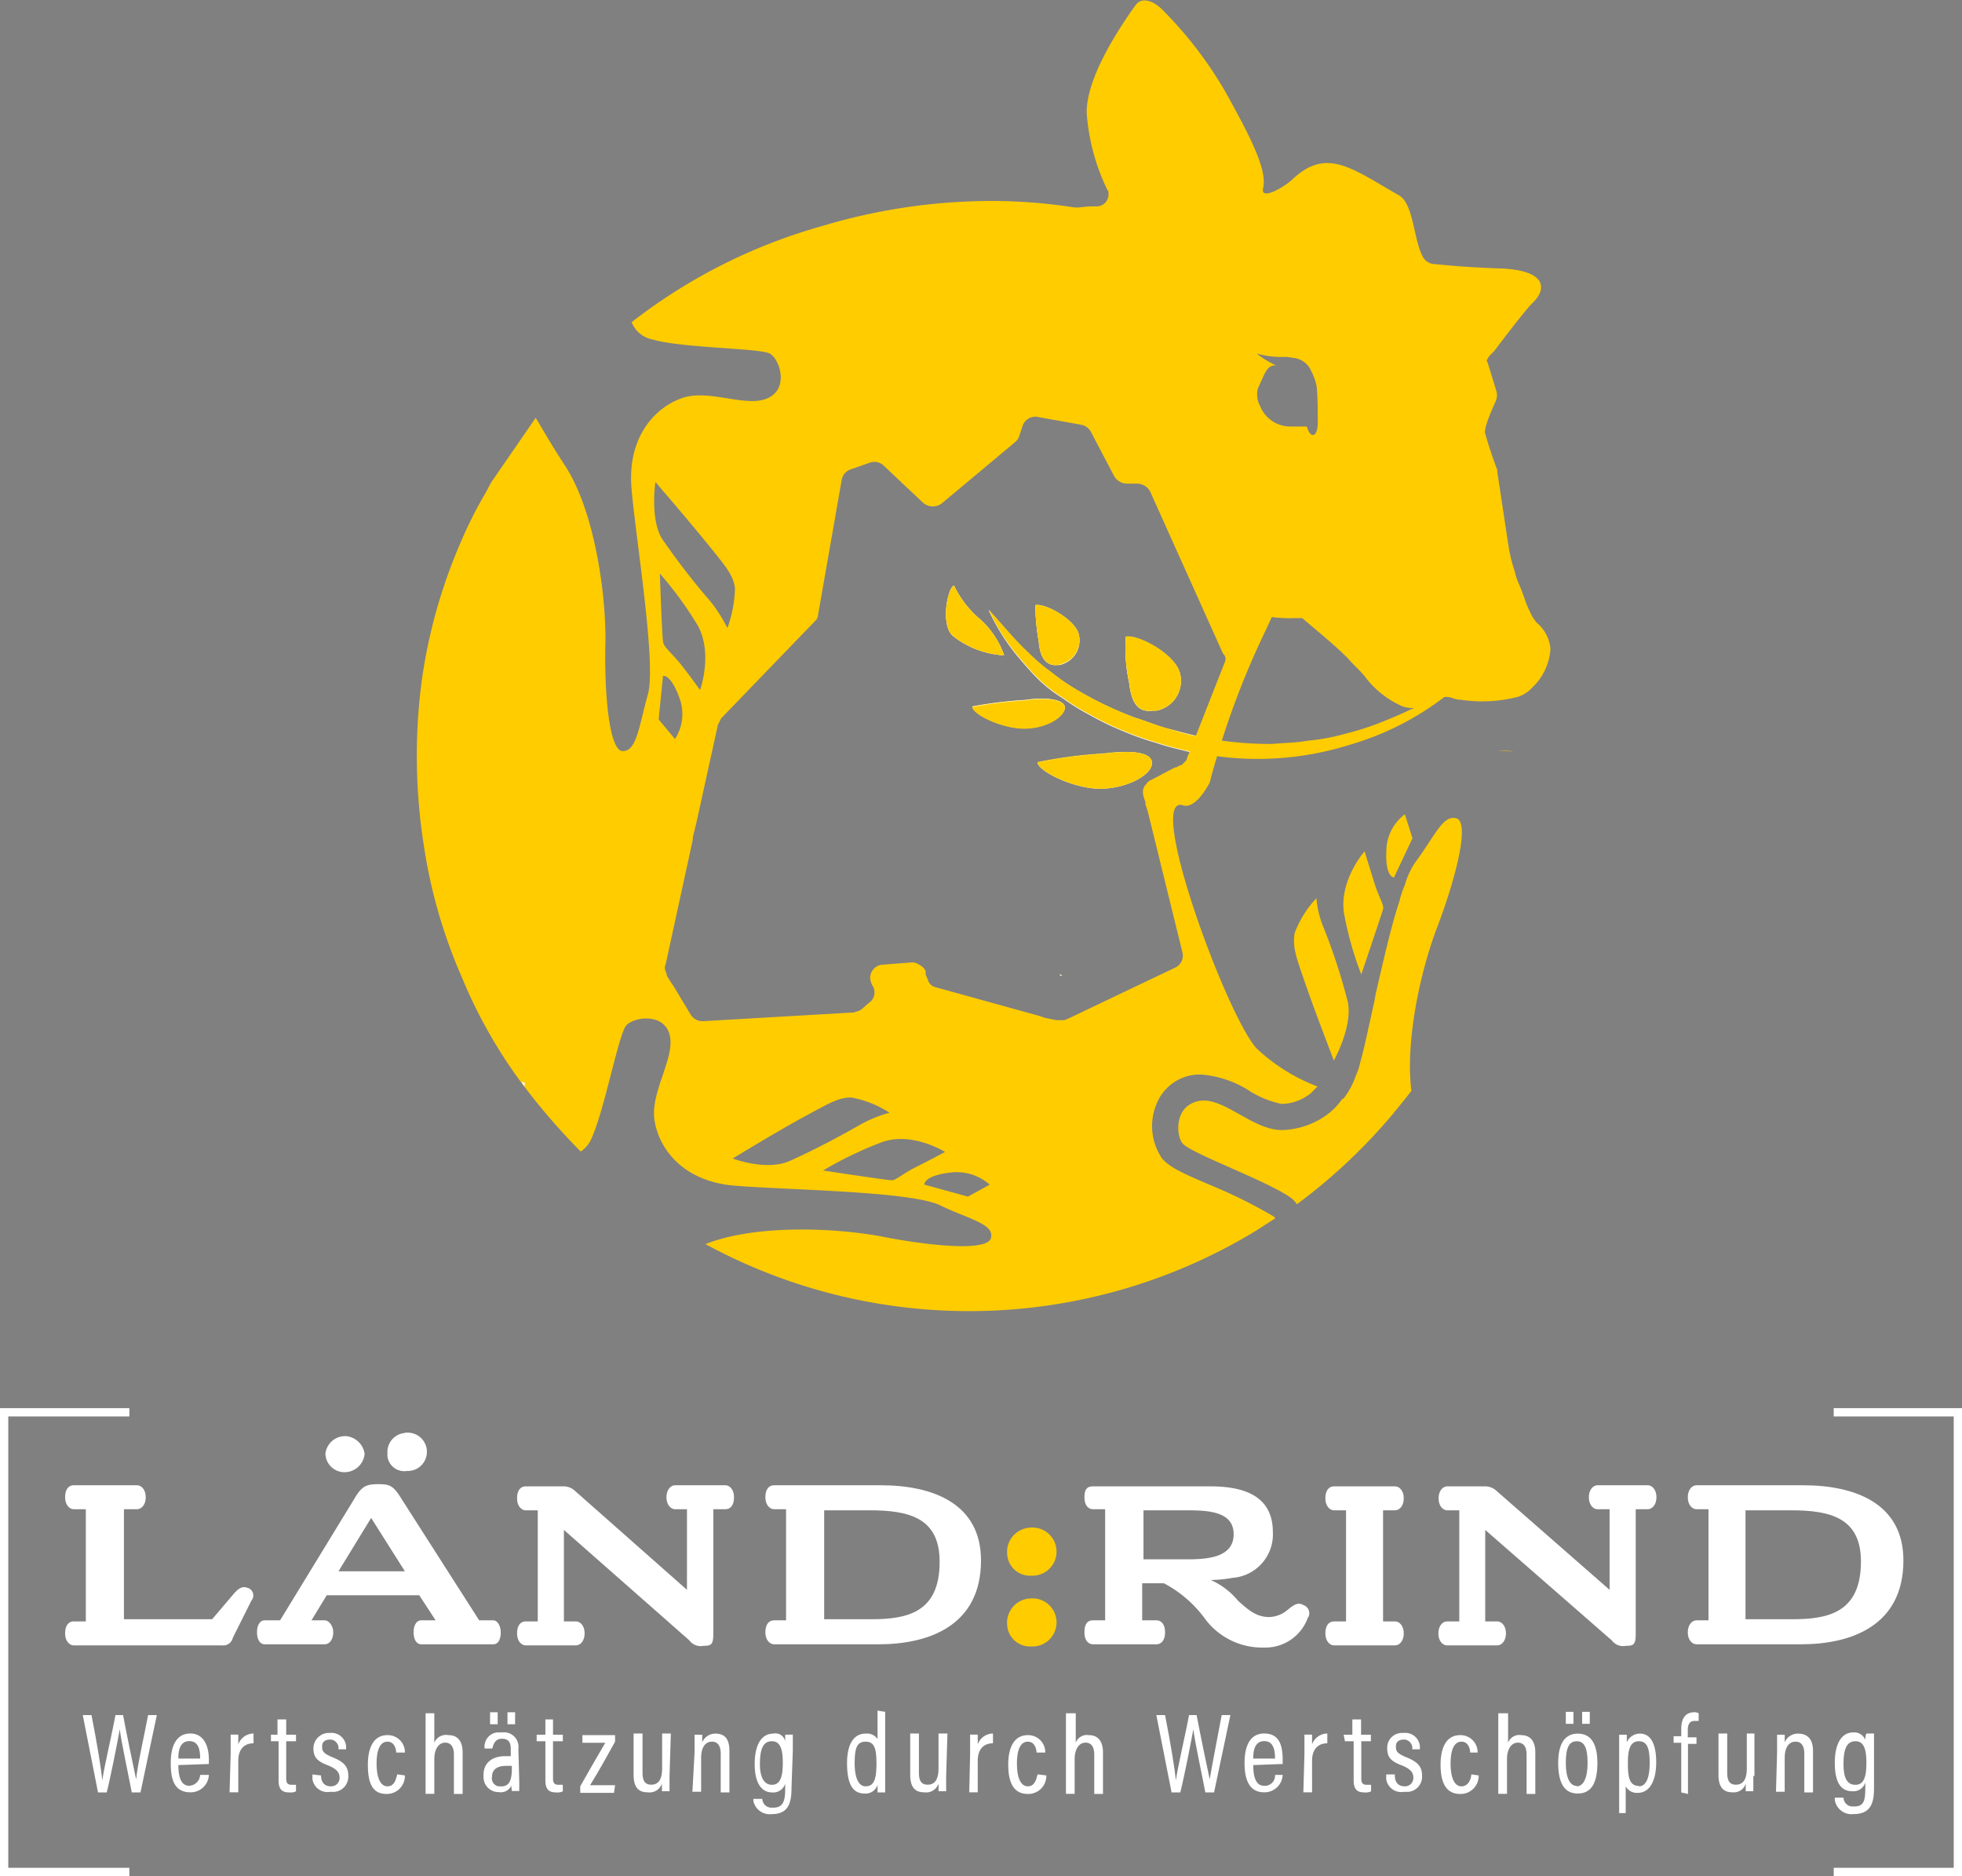 <svg xmlns="http://www.w3.org/2000/svg" viewBox="0 0 180.16 172.24"><rect x="0" y="0" width="180.16" height="172.24" fill="#808080" stroke="none"/><defs><style>.cls-1{fill:none;stroke:#fff;stroke-miterlimit:10;stroke-width:0.76px;}.cls-2{fill:#fff;}.cls-3{fill:#fc0;}.cls-4{fill:#2b2b2a;}</style></defs><g id="Ebene_2" data-name="Ebene 2"><g id="Ebene_1-2" data-name="Ebene 1"><g id="Ebene_2-2" data-name="Ebene 2"><g id="Ebene_1-2-2" data-name="Ebene 1-2"><g id="Ebene_2-2-2" data-name="Ebene 2-2"><g id="Ebene_1-2-2-2" data-name="Ebene 1-2-2"><g id="Ebene_2-2-2-2" data-name="Ebene 2-2-2"><g id="Isolationsmodus"><polyline class="cls-1" points="11.88 129.66 0.38 129.66 0.38 171.86 11.88 171.86"/><polyline class="cls-1" points="168.38 129.66 179.78 129.66 179.78 171.86 168.38 171.86"/><path class="cls-2" d="M7.88,138.56H6.78c-.4,0-.8-.4-.8-1.1s.3-1.1.8-1.1h5.8c.4,0,.8.4.8,1.1s-.4,1.1-.8,1.1h-1.2v10.1h8.1l1.7-2c.5-.6.9-1.1,1.5-.9a.74.74,0,0,1,.56.89.77.77,0,0,1-.16.31l-1.7,3.4a.9.9,0,0,1-1,.7H6.78c-.4,0-.8-.4-.8-1.1s.3-1.1.8-1.1h1.1Z"/><path class="cls-2" d="M45.28,148.76H44l-7.1-11.1c-.8-1.3-1.1-1.4-2.2-1.4s-1.5.2-2.2,1.4l-6.78,11.1H24.3c-.4,0-.7.4-.7,1.1s.3,1.1.7,1.1h5.5c.5,0,.8-.5.8-1.1s-.4-1.1-.8-1.1H28.6l1.4-2.3h8.5l1.5,2.3H38.68c-.4,0-.7.4-.7,1.1s.3,1.1.7,1.1h6.6c.5,0,.7-.5.7-1.1S45.68,148.76,45.28,148.76Zm-14.2-4.5,3-4.9,3.1,4.9Zm.8-12.4a1.82,1.82,0,0,0-2,1.6,1.75,1.75,0,0,0,1.7,1.7,1.85,1.85,0,0,0,1.9-1.7,1.91,1.91,0,0,0-1.6-1.6Zm5.3-.3a1.75,1.75,0,0,0-1.6,1.9,1.13,1.13,0,0,0,0,.26,1.56,1.56,0,0,0,1.78,1.33h.13a1.76,1.76,0,0,0-.1-3.52l-.21,0Z"/><path class="cls-2" d="M51.78,140.46v8.4h1.1c.4,0,.8.4.8,1.1s-.4,1.1-.8,1.1h-4.6c-.4,0-.8-.4-.8-1.1s.3-1.1.8-1.1h1.1v-10.2h-1.1c-.4,0-.8-.4-.8-1.1s.3-1.1.8-1.1h3.4a1.53,1.53,0,0,1,1.1.4l10.3,9.1v-7.4H62c-.4,0-.8-.4-.8-1.1s.4-1.1.8-1.1h4.6c.4,0,.8.4.8,1.1s-.3,1.1-.8,1.1H65.5V150c0,1-.2,1.1-.9,1.1a1.29,1.29,0,0,1-1.3-.5Z"/><path class="cls-2" d="M80.88,136.36h-9.8c-.5,0-.8.4-.8,1.1s.4,1.1.8,1.1h1.1v10.2h-1.1c-.5,0-.8.4-.8,1.1s.4,1.1.8,1.1h9.6c4.6,0,9.4-1.7,9.4-7.7C90.08,138.05,85.68,136.36,80.88,136.36ZM80,148.66H75.68v-10h4.2c3.6,0,6.4.7,6.4,4.7C86.3,148.05,83.3,148.66,80,148.66Z"/><path class="cls-3" d="M94.48,140.26a2.23,2.23,0,0,0-2,2.4,2.1,2.1,0,0,0,2.2,2h.2a2.21,2.21,0,1,0-.27-4.41Zm0,6.5a2.23,2.23,0,0,0-2,2.4,2.1,2.1,0,0,0,2.2,2h.2a2.21,2.21,0,1,0-.27-4.41Z"/><path class="cls-2" d="M119.68,147.36c-.5-.3-.9,0-1.4.4a2.75,2.75,0,0,1-1.7.7c-1.2,0-1.9-.6-2.9-1.5a6.77,6.77,0,0,0-2.5-1.9,12.21,12.21,0,0,0,2-.2,4,4,0,0,0,3.7-4.2c0-3.7-3.3-4.2-5.8-4.2h-10.7c-.5,0-.8.2-.8,1s.4,1.1.8,1.1h1.1v10.2h-1.1c-.5,0-.8.3-.8,1.1s.4,1.1.8,1.1h5.8c.4,0,.8-.3.8-1.1s-.4-1.1-.8-1.1h-1.3v-3.4h2a11.06,11.06,0,0,1,3.8,3.3,6.52,6.52,0,0,0,5.3,2.6h.25a4.13,4.13,0,0,0,3.85-2.71.57.57,0,0,0,.11-.22A.78.78,0,0,0,119.68,147.36Zm-10.58-4.2H105v-4.5h4.08c2.1,0,4.2.2,4.2,2.2S111.18,143.16,109.1,143.16Z"/><path class="cls-2" d="M127,148.86h1.1c.4,0,.8.4.8,1.1s-.4,1.1-.8,1.1h-5.6c-.4,0-.8-.4-.8-1.1s.3-1.1.8-1.1h1.1v-10.2h-1.1c-.4,0-.8-.4-.8-1.1s.3-1.1.8-1.1h5.6c.4,0,.8.4.8,1.1s-.4,1.1-.8,1.1H127Z"/><path class="cls-2" d="M136.38,140.46v8.4h1.1c.4,0,.8.4.8,1.1s-.4,1.1-.8,1.1h-4.6c-.4,0-.8-.4-.8-1.1s.4-1.1.8-1.1H134v-10.2h-1.1c-.4,0-.8-.4-.8-1.1s.4-1.1.8-1.1h3.4a1.53,1.53,0,0,1,1.1.4l10.4,9.1v-7.4h-1.1c-.4,0-.8-.4-.8-1.1s.4-1.1.8-1.1h4.6c.4,0,.8.4.8,1.1s-.4,1.1-.8,1.1h-1.1V150c0,1-.2,1.1-.9,1.1a1.29,1.29,0,0,1-1.3-.5Z"/><path class="cls-2" d="M165.58,136.36h-9.8c-.4,0-.8.4-.8,1.1s.4,1.1.8,1.1h1.1v10.2h-1.1c-.4,0-.8.4-.8,1.1s.4,1.1.8,1.1h9.6c4.6,0,9.4-1.7,9.4-7.7C174.78,138.05,170.38,136.36,165.58,136.36Zm-1,12.3h-4.3v-10h4.2c3.6,0,6.4.7,6.4,4.7C170.88,148.05,167.88,148.66,164.58,148.66Z"/><path class="cls-2" d="M9,164.56l-1.4-7.1h.8c.5,2.5.9,5,1,6h0c.1-1,.9-4.3,1.2-6h.7c.3,1.6,1,5,1.2,5.9h0c.1-1.2.8-4.3,1.1-5.9h.8l-1.5,7.1h-.8c-.3-1.6-1-4.8-1.1-5.8h0c-.2,1.1-.8,4.2-1.2,5.8Z"/><path class="cls-2" d="M19.18,161.55c0-1.3-.5-2.4-1.7-2.4s-1.8,1-1.8,2.7c0,1.3.2,2.7,1.8,2.7a1.67,1.67,0,0,0,1.7-1.6h-.8a1.06,1.06,0,0,1-1,1c-.8,0-1-.9-1-1.9l2.8-.1Zm-2.8-.1c0-.4,0-1.6,1-1.6.8,0,1,.7,1,1.6Z"/><path class="cls-2" d="M21.18,161.05v-1.8h.7v.9a1.51,1.51,0,0,1,1.4-1v.9c-.9,0-1.4.6-1.4,1.6v2.9h-.8Z"/><path class="cls-2" d="M24.78,159.26h.7v-1.4h.8v1.4h.9v.6h-.9v3.4c0,.4.1.6.5.6h.4v.6a1.12,1.12,0,0,1-.6.1c-.6,0-1-.2-1-1.1v-3.6h-.7v-.6Z"/><path class="cls-2" d="M29.48,163c0,.6.3,1,.9,1a.77.77,0,0,0,.8-.7v-.1c0-.5-.3-.8-1-1.1-1.1-.4-1.4-.8-1.4-1.6a1.43,1.43,0,0,1,1.3-1.4h.2a1.35,1.35,0,0,1,1.5,1.2v.3h-.7a.79.79,0,0,0-.67-.89h-.13c-.4,0-.7.2-.7.6v.1c0,.4.2.6.9.9,1,.4,1.5.8,1.5,1.7a1.4,1.4,0,0,1-1.27,1.5h-.43a1.39,1.39,0,0,1-1.59-1.16v-.44Z"/><path class="cls-2" d="M37.18,163a1.66,1.66,0,0,1-1.6,1.7h-.1c-1.4,0-1.7-1.2-1.7-2.7s.5-2.7,1.8-2.7a1.57,1.57,0,0,1,1.6,1.5v.1h-.8c0-.2-.1-1-.8-1s-1,.8-1,2,.3,2.1,1,2.1.8-.8.9-1.1Z"/><path class="cls-2" d="M39.88,157.16V160a1.16,1.16,0,0,1,1.3-.7c.8,0,1.3.5,1.3,1.6v3.8h-.8v-3.61c0-.6-.2-1.1-.8-1.1s-1,.6-1,1.5v3.2h-.8v-7.4h.8Z"/><path class="cls-2" d="M47.6,160.56a1.09,1.09,0,0,0,0-.36,1.33,1.33,0,0,0-1.49-1.15h-.48a1.32,1.32,0,0,0-1.13,1.48h.7c.1-.3.2-.9.9-.9s.8.5.8.9v.7h-.5c-1.3,0-2,.7-2,1.7v.27a1.37,1.37,0,0,0,1.4,1.33,1.07,1.07,0,0,0,1.2-.7c-.1.2,0,.4,0,.6h.68v-.9ZM46,164h-.23a.74.74,0,0,1-.59-.88h0c0-.6.4-1,1.3-1H47v.2c0,1.09-.2,1.69-1,1.69Zm-1-6.8v1.1h.7v-1.1Zm1.6,0v1.1h.7v-1.1Z"/><path class="cls-2" d="M49.28,159.26h.8v-1.4h.7v1.4h.9v.6h-.9v3.4c0,.4.1.6.5.6h.4v.6a1.12,1.12,0,0,1-.6.1c-.6,0-1-.2-1-1.1v-3.6h-.8Z"/><path class="cls-2" d="M53.28,164c.5-.9,1.6-2.8,2.3-4h-2.1v-.7h3v.6c-.5.9-1.6,2.9-2.3,4h2.3l-.1.7h-3.1Z"/><path class="cls-2" d="M61.48,163.05v1.4h-.7v-.7a1.19,1.19,0,0,1-1.3.8c-.6,0-1.3-.2-1.3-1.6v-3.8H59v3.6c0,.7.2,1.1.8,1.1s1-.4,1-1.5v-3.2h.8Z"/><path class="cls-2" d="M63.78,160.86v-1.6h.7v.7a1.31,1.31,0,0,1,1.2-.8c.8,0,1.3.4,1.3,1.6v3.8h-.8V161c0-.6-.2-1.1-.8-1.1s-1,.5-1,1.5v3.1h-.8Z"/><path class="cls-2" d="M72.1,159.26v.6a.92.92,0,0,0-1.1-.7h0c-1,0-1.7.9-1.7,2.8,0,1.7.6,2.6,1.6,2.6a1.14,1.14,0,0,0,1.2-.8v.5c0,1.1-.2,1.7-1.1,1.7h-.16a.83.83,0,0,1-.84-.81h-.82v.2a1.53,1.53,0,0,0,1.7,1.2c1.5,0,1.8-1,1.8-2.4l.12-3.4v-1.5Zm-1.22,4.6c-.6,0-1.1-.5-1.1-1.9s.3-2.1,1.1-2.1,1,.8,1,2-.2,2-1,2Z"/><path class="cls-2" d="M80.58,157.05v2.61a1.17,1.17,0,0,0-1.1-.5c-1.1,0-1.7,1-1.7,2.7,0,1.9.5,2.8,1.6,2.8a1.14,1.14,0,0,0,1.2-.8v.7h.7v-7.4ZM79.48,164c-.6,0-1-.7-1-2.1s.2-2,1-2,1,.6,1,2S80.28,164,79.48,164Z"/><path class="cls-2" d="M86.88,163.05v1.4h-.7v-.7a1.19,1.19,0,0,1-1.3.8c-.6,0-1.3-.2-1.3-1.6v-3.8h.8v3.6c0,.7.2,1.1.8,1.1s1-.4,1-1.5v-3.2H87Z"/><path class="cls-2" d="M89.08,161.05v-1.8h.7v.9a1.51,1.51,0,0,1,1.4-1v.9c-.9,0-1.4.6-1.4,1.6v2.9H89Z"/><path class="cls-2" d="M96.08,163a1.66,1.66,0,0,1-1.6,1.7h-.1c-1.4,0-1.8-1.2-1.8-2.7s.5-2.7,1.8-2.7a1.57,1.57,0,0,1,1.6,1.5v.1h-.8c0-.2-.1-1-.8-1s-1,.8-1,2,.3,2.1,1,2.1.8-.8.9-1.1Z"/><path class="cls-2" d="M98.78,157.16V160a1.09,1.09,0,0,1,1.2-.7c.8,0,1.3.5,1.3,1.6v3.8h-.8v-3.61c0-.6-.2-1.1-.8-1.1s-1,.6-1,1.5v3.2h-.8v-7.4h.9Z"/><path class="cls-2" d="M107.58,164.56l-1.4-7.1h.8c.5,2.5.9,5,1,6h0c.1-1,.9-4.3,1.2-6h.7c.3,1.6,1,5,1.2,5.9h0c.2-1.2.8-4.3,1.1-5.9h.8l-1.5,7.1h-.8c-.3-1.6-1-4.8-1.1-5.8h0c-.2,1.1-.8,4.2-1.2,5.8Z"/><path class="cls-2" d="M117.78,161.55c0-1.3-.3-2.4-1.7-2.4-1.2,0-1.8,1-1.8,2.7,0,1.3.3,2.7,1.8,2.7a1.67,1.67,0,0,0,1.7-1.6h-.7a.29.29,0,0,1,0,.13.93.93,0,0,1-1,.87h0c-.8,0-1-.9-1-1.9l2.7-.1Zm-2.7-.1c0-.4,0-1.6,1-1.6.8,0,1,.7,1,1.6Z"/><path class="cls-2" d="M119.78,161.05v-1.8h.7v.9a1.51,1.51,0,0,1,1.4-1v.9c-.9,0-1.4.6-1.4,1.6v2.9h-.8Z"/><path class="cls-2" d="M123.38,159.26h.8v-1.4h.8v1.4h.9v.6H125v3.4c0,.4.1.6.5.6h.4v.6a1.12,1.12,0,0,1-.6.1c-.6,0-1-.2-1-1.1v-3.6h-.8Z"/><path class="cls-2" d="M128.08,163c0,.6.3,1,.9,1a.77.77,0,0,0,.8-.7v-.1c0-.5-.3-.8-1-1.1-1.1-.4-1.4-.8-1.4-1.6a1.35,1.35,0,0,1,1.3-1.4h.2a1.35,1.35,0,0,1,1.5,1.2v.3h-.7a.79.79,0,0,0-.67-.89h-.13c-.4,0-.7.2-.7.6v.1c0,.4.2.6.9.9,1,.4,1.5.8,1.5,1.7a1.4,1.4,0,0,1-1.27,1.5h-.43a1.39,1.39,0,0,1-1.59-1.16v-.44h.8Z"/><path class="cls-2" d="M135.78,163a1.66,1.66,0,0,1-1.6,1.7h-.1c-1.4,0-1.8-1.2-1.8-2.7s.5-2.7,1.8-2.7a1.57,1.57,0,0,1,1.6,1.5v.1H135c0-.2-.1-1-.8-1s-1,.8-1,2,.3,2.1,1,2.1.9-.8.9-1.1Z"/><path class="cls-2" d="M138.48,157.16V160a1.09,1.09,0,0,1,1.2-.7c.8,0,1.3.5,1.3,1.6v3.8h-.8v-3.61c0-.6-.2-1.1-.8-1.1s-1,.6-1,1.5v3.2h-.8v-7.4h.9Z"/><path class="cls-2" d="M144.88,159.16c-1.1,0-1.8.8-1.8,2.7s.6,2.8,1.8,2.8,1.8-.9,1.8-2.8S146,159.16,144.88,159.16Zm-.1,4.8c-.6,0-1-.7-1-2.1s.3-2,1-2,1,.6,1,2S145.38,164,144.78,164Zm-1-6.8v1.1h.7v-1.1Zm1.5,0v1.1h.7v-1.1Z"/><path class="cls-2" d="M150.58,159.16a1.31,1.31,0,0,0-1.2.8v-.7h-.7v7.2h.6V164a1.16,1.16,0,0,0,1.1.6c1.1,0,1.7-1.1,1.7-2.8S151.58,159.16,150.58,159.16Zm-.1,4.8c-.9,0-1-.9-1-2.1s.2-2,1-2,1,.7,1,2S151.18,164,150.48,164Z"/><path class="cls-2" d="M154.38,164.56V160h-.7v-.6h.7v-.7c0-.8.3-1.5,1.2-1.5a.63.63,0,0,1,.4.1v.7h-.4c-.4,0-.6.3-.6.8v.7h.8v.6H155v4.6Z"/><path class="cls-2" d="M161,163.05v1.4h-.7v-.7a1.14,1.14,0,0,1-1.2.8c-.6,0-1.3-.2-1.3-1.6v-3.8h.8v3.6c0,.7.2,1.1.8,1.1s1-.4,1-1.5v-3.2h.7v3.9Z"/><path class="cls-2" d="M163.18,160.86v-1.6h.7v.7a1.31,1.31,0,0,1,1.2-.8c.8,0,1.4.4,1.4,1.6v3.8h-.8V161c0-.6-.2-1.1-.8-1.1s-1,.5-1,1.5v3.1h-.8Z"/><path class="cls-2" d="M171.38,159.15a1.36,1.36,0,0,0-.1.6,1.07,1.07,0,0,0-1.1-.7c-1,0-1.7.9-1.7,2.8,0,1.7.5,2.6,1.6,2.6a1.14,1.14,0,0,0,1.2-.8v.5c0,1.1-.1,1.7-1,1.7h-.16a.83.83,0,0,1-.84-.81h-.8v.21a1.55,1.55,0,0,0,1.7,1.3c1.6,0,1.9-1,1.9-2.4v-5Zm-1,4.71c-.7,0-1.1-.5-1.1-1.9s.3-2.1,1.1-2.1,1,.8,1,2-.2,2-1,2Z"/><path class="cls-3" d="M139,69a7.27,7.27,0,0,0-1.4-.1Z"/><path class="cls-3" d="M117.58,103.86c-2.6,0-5.2-2.8-7.4-2.7s-2.3,2.9-1.6,3.8,7.4,3.3,9.8,4.9a2.34,2.34,0,0,1,.7.7,50.6,50.6,0,0,0,8.9-8.4c-1.4-.3-3-.8-4.7-1.3A7,7,0,0,1,117.58,103.86Z"/><path class="cls-3" d="M90,56.86a9.32,9.32,0,0,1-2.4-3.1c-.6.2-1.3,3.8,0,4.7a8.28,8.28,0,0,0,4.6,1.7A7.94,7.94,0,0,0,90,56.86Zm4.18,7.4a40.46,40.46,0,0,0-4.9.6c0,.7,2.9,2.1,5,2s3.5-1.2,3.5-1.9S96.18,64,94.18,64.26Zm3.1,25.2c.1.2.1.1.2.1S97.48,89.46,97.28,89.46Zm1.8-31.1c-.2-1.4-3.1-3-4-2.8a18.25,18.25,0,0,0,.3,3.3c.1,1.4.62,2.3,1.7,2.2h.17a2.29,2.29,0,0,0,1.84-2.67Zm2.3,10.8a43.15,43.15,0,0,0-6.1.8c0,.8,3.6,2.6,6.2,2.4s4.4-1.5,4.3-2.4S103.88,68.86,101.38,69.16Zm7-7.2c-.3-1.8-3.8-3.7-5-3.5a14.81,14.81,0,0,0,.3,4.2c.2,1.7.7,2.8,2.2,2.6h.29A2.77,2.77,0,0,0,108.39,62Zm0,0c-.3-1.8-3.8-3.7-5-3.5a14.81,14.81,0,0,0,.3,4.2c.2,1.7.7,2.8,2.2,2.6h.29A2.77,2.77,0,0,0,108.39,62Zm-7,7.2a43.15,43.15,0,0,0-6.1.8c0,.8,3.6,2.6,6.2,2.4s4.4-1.5,4.3-2.4S103.88,68.86,101.38,69.16Zm-2.3-10.8c-.2-1.4-3.1-3-4-2.8a18.25,18.25,0,0,0,.3,3.3c.1,1.4.62,2.3,1.7,2.2h.17a2.29,2.29,0,0,0,1.84-2.67Zm-1.8,31.1c.1.2.1.1.2.1S97.48,89.46,97.28,89.46Zm-3.1-25.2a40.46,40.46,0,0,0-4.9.6c0,.7,2.9,2.1,5,2s3.5-1.2,3.5-1.9S96.18,64,94.18,64.26ZM90,56.86a9.32,9.32,0,0,1-2.4-3.1c-.6.2-1.3,3.8,0,4.7a8.28,8.28,0,0,0,4.6,1.7A7.94,7.94,0,0,0,90,56.86Zm0,0a9.32,9.32,0,0,1-2.4-3.1c-.6.2-1.3,3.8,0,4.7a8.28,8.28,0,0,0,4.6,1.7A7.94,7.94,0,0,0,90,56.86Zm4.18,7.4a40.46,40.46,0,0,0-4.9.6c0,.7,2.9,2.1,5,2s3.5-1.2,3.5-1.9S96.18,64,94.18,64.26Zm3.1,25.2c.1.2.1.1.2.1S97.48,89.46,97.28,89.46Zm1.8-31.1c-.2-1.4-3.1-3-4-2.8a18.25,18.25,0,0,0,.3,3.3c.1,1.4.62,2.3,1.7,2.2h.17a2.29,2.29,0,0,0,1.84-2.67Zm2.3,10.8a43.15,43.15,0,0,0-6.1.8c0,.8,3.6,2.6,6.2,2.4s4.4-1.5,4.3-2.4S103.88,68.86,101.38,69.16Zm7-7.2c-.3-1.8-3.8-3.7-5-3.5a14.81,14.81,0,0,0,.3,4.2c.2,1.7.7,2.8,2.2,2.6h.29A2.77,2.77,0,0,0,108.39,62Zm0,0c-.3-1.8-3.8-3.7-5-3.5a14.81,14.81,0,0,0,.3,4.2c.2,1.7.7,2.8,2.2,2.6h.29A2.77,2.77,0,0,0,108.39,62Zm-7,7.2a43.15,43.15,0,0,0-6.1.8c0,.8,3.6,2.6,6.2,2.4s4.4-1.5,4.3-2.4S103.88,68.86,101.38,69.16Zm-2.3-10.8c-.2-1.4-3.1-3-4-2.8a18.25,18.25,0,0,0,.3,3.3c.1,1.4.62,2.3,1.7,2.2h.17a2.29,2.29,0,0,0,1.84-2.67Zm-1.8,31.1c.1.2.1.1.2.1S97.48,89.46,97.28,89.46Zm-3.1-25.2a40.46,40.46,0,0,0-4.9.6c0,.7,2.9,2.1,5,2s3.5-1.2,3.5-1.9S96.18,64,94.18,64.26ZM90,56.86a9.32,9.32,0,0,1-2.4-3.1c-.6.2-1.3,3.8,0,4.7a8.28,8.28,0,0,0,4.6,1.7A7.94,7.94,0,0,0,90,56.86Zm0,0a9.32,9.32,0,0,1-2.4-3.1c-.6.2-1.3,3.8,0,4.7a8.28,8.28,0,0,0,4.6,1.7A7.94,7.94,0,0,0,90,56.86Zm4.18,7.4a40.46,40.46,0,0,0-4.9.6c0,.7,2.9,2.1,5,2s3.5-1.2,3.5-1.9S96.18,64,94.18,64.26Zm3.1,25.2c.1.2.1.1.2.1S97.48,89.46,97.28,89.46Zm1.8-31.1c-.2-1.4-3.1-3-4-2.8a18.25,18.25,0,0,0,.3,3.3c.1,1.4.62,2.3,1.7,2.2h.17a2.29,2.29,0,0,0,1.84-2.67Zm2.3,10.8a43.15,43.15,0,0,0-6.1.8c0,.8,3.6,2.6,6.2,2.4s4.4-1.5,4.3-2.4S103.88,68.86,101.38,69.16Zm7-7.2c-.3-1.8-3.8-3.7-5-3.5a14.81,14.81,0,0,0,.3,4.2c.2,1.7.7,2.8,2.2,2.6h.29A2.77,2.77,0,0,0,108.39,62Zm0,0c-.3-1.8-3.8-3.7-5-3.5a14.81,14.81,0,0,0,.3,4.2c.2,1.7.7,2.8,2.2,2.6h.29A2.77,2.77,0,0,0,108.39,62Zm-7,7.2a43.15,43.15,0,0,0-6.1.8c0,.8,3.6,2.6,6.2,2.4s4.4-1.5,4.3-2.4S103.88,68.86,101.38,69.16Zm-4.3-8.11h.17a2.29,2.29,0,0,0,1.83-2.67v0c-.2-1.4-3.1-3-4-2.8a18.25,18.25,0,0,0,.3,3.3C95.48,60.26,96,61.16,97.08,61.05Zm.2,28.4c.1.2.1.1.2.1s0-.09-.2-.09Zm.5-24.5c0-.7-1.6-1-3.6-.7a40.46,40.46,0,0,0-4.9.6c0,.7,2.9,2.1,5,2s3.5-1.19,3.5-1.89ZM90,56.86a9.32,9.32,0,0,1-2.4-3.1c-.6.2-1.3,3.8,0,4.7a8.28,8.28,0,0,0,4.6,1.7A7.94,7.94,0,0,0,90,56.86ZM45.3,44c-.3.4-.5.9-.8,1.4a38.42,38.42,0,0,0-2.2,4.4,48.54,48.54,0,0,0-3.6,12.9,52.79,52.79,0,0,0,.2,14.8,47.6,47.6,0,0,0,3.5,12.2,45.32,45.32,0,0,0,5.4,9.6l.08.1.3.4a60,60,0,0,0,5.12,5.9h.06a2.77,2.77,0,0,0,.94-1.15c1.2-2.6,2.5-9.6,3.2-10.4s3.5-1.2,4,.9-1.8,5.2-1.4,7.8,2.6,5.6,7.3,6,16.2.5,18.9,1.8,5,1.7,4.7,3-5.8.7-9.9-.1-11.62-1.2-16.32.67a50.7,50.7,0,0,0,50.62-1.27l1.7-1.1c-.1-.1-.1-.2-.2-.2a45.33,45.33,0,0,0-5.4-2.7c-3.1-1.3-4.1-1.8-4.8-2.6a5.27,5.27,0,0,1-.5-5,4.28,4.28,0,0,1,3.8-2.7h.28a9.59,9.59,0,0,1,4.6,1.6,9.14,9.14,0,0,0,2.8,1.1,4.36,4.36,0,0,0,2.7-1l.6-.6a17,17,0,0,1-5.6-3.5c-2.8-3.1-10.3-23.6-6.7-22.3.7.2,1.6-.6,2.4-2.1.21-.82.44-1.63.68-2.43q.22-.75.45-1.47a76.6,76.6,0,0,1,4.07-10.2l.5-1.1a12.13,12.13,0,0,0,2,.1h.8c1.4,1.2,2.9,2.4,4.2,3.7.6.7,1.1,1.1,1.5,1.6a8.71,8.71,0,0,0,3.5,2.8,3.61,3.61,0,0,0,.87.16h0a3.54,3.54,0,0,0,.92-.06,6.72,6.72,0,0,0,1.2-.6,1.69,1.69,0,0,1,.77-.35,1.81,1.81,0,0,1,.73.05,2.56,2.56,0,0,0,.9.2,13.16,13.16,0,0,0,5.3-.3,3.06,3.06,0,0,0,1.2-.8,5.33,5.33,0,0,0,1.7-3.6,3.54,3.54,0,0,0-1.28-2.4c-.1-.1-.2-.3-.3-.4a11.38,11.38,0,0,1-.7-1.5c-.1-.3-.3-.9-.6-1.6a5.64,5.64,0,0,1-.4-1.2,14,14,0,0,1-.5-1.9c-.2-1.2-.8-5.3-1.1-7.2v-.2c-.5-1.3-.9-2.6-1.1-3.3-.2-.4.5-2,.9-2.9a1.41,1.41,0,0,0,.1-1.1l-.8-2.6c-.3-.2.6-1,.6-1s2.7-3.6,3.5-4.4c1.3-1.2,1.5-3-2.8-3.2-3.1-.1-5.1-.3-6.1-.4a1.28,1.28,0,0,1-1.2-.8c-.8-1.6-.8-4.7-2.1-5.5-4.4-2.5-6.7-4.5-9.9-1.4-.8.7-2.9,1.9-2.6.7.4-1.7-1.3-4.9-3.4-8.7a36.54,36.54,0,0,0-5.9-7.7c-.7-.7-1.8-1.2-2.4-.4-1.8,2.5-4.6,6.9-4.5,10a19.4,19.4,0,0,0,1.9,7c.1.1.1.2.1.4a1.1,1.1,0,0,1-1.1,1.1,8.55,8.55,0,0,0-1.6.1h-.4a49.58,49.58,0,0,0-7.5-.6H91a54.27,54.27,0,0,0-15.5,2.3A50.73,50.73,0,0,0,58,29.58a2.57,2.57,0,0,0,1.89,1.58c2.7.8,9.9.8,10.8,1.3s1.8,3.2-.2,4.1-5.4-.9-7.9,0-5,3.6-4.6,8.3,2.3,16.1,1.5,18.9-1,5.2-2.3,5.2-1.7-5.6-1.6-9.8-.9-12.1-3.7-16.4c-1.5-2.3-2.2-3.6-2.7-4.4m11,5.9s3.1,3.6,4.8,5.7,2.3,2.8,2.5,4a11.44,11.44,0,0,1-.7,3.7,13.62,13.62,0,0,0-1.6-2.5,64,64,0,0,1-4.4-5.7c-1.11-1.8-.61-5.2-.61-5.2Zm4.1,19.1s-1-1.4-1.8-2.4-1.5-1.5-1.6-2-.3-6.3-.3-6.3a32.92,32.92,0,0,1,3.5,4.8c1.39,2.59.19,5.9.19,5.9Zm-3.81,2.69.4-4s.7-.2,1.5,2a4.23,4.23,0,0,1-.4,3.8Zm6.8,40.31s4.1-2.5,6.5-3.8,3.2-1.8,4.4-1.8a9.61,9.61,0,0,1,3.5,1.4,11.52,11.52,0,0,0-2.7,1.1c-2.1,1.2-4.2,2.3-6.4,3.3S67.28,106.36,67.28,106.36Zm14.6,2c-.4,0-6.3-.9-6.3-.9a34.83,34.83,0,0,1,5.4-2.6c2.8-1,5.8.9,5.8.9s-1.5.8-2.7,1.4S82.28,108.36,81.88,108.36Zm7,1.5-4-1.1s-.1-.8,2.3-1.1a4.62,4.62,0,0,1,3.7,1.1Zm23.6-49.1-2.67,6.79c-.85-.18-1.7-.44-2.63-.69-1.1-.3-2-.7-3-1a33.11,33.11,0,0,1-5.4-2.6,19.27,19.27,0,0,1-2.3-1.6,16.36,16.36,0,0,1-2.1-1.8c-1.3-1.2-2.4-2.6-3.6-3.9a19.2,19.2,0,0,0,2.7,4.3c.6.7,1.2,1.4,1.8,2a12.86,12.86,0,0,0,2.3,1.8,21.1,21.1,0,0,0,2.6,1.6,24.17,24.17,0,0,0,2.9,1.4,25.93,25.93,0,0,0,3.1,1.1,29.9,29.9,0,0,0,3.06.84l-.06.16-.1.2-.1.3a.3.3,0,0,1-.1.2l-.3.3a.3.3,0,0,1-.2.1l-.4.2h-.1l-1.7.9-.6.3c-.1.1-.2.1-.3.3a1,1,0,0,0-.3,1v.09l.2.6v.2l.2.6.2.8,3,12.2a1.22,1.22,0,0,1-.7,1.4L98,93.56a1.12,1.12,0,0,1-.6.1H97l-.5-.1-.5-.1-.6-.2L86,90.66a1,1,0,0,1-.8-.7l-.2-.5v-.3a1.17,1.17,0,0,0-.3-.4,2.29,2.29,0,0,0-.5-.3.91.91,0,0,0-.43-.1H83.7l-2.6.2a1.23,1.23,0,0,0-1.2,1.2,1.94,1.94,0,0,0,.2.7,1.15,1.15,0,0,1-.28,1.59h0l-.7.6c-.2.2-.5.2-.7.3l-13.8.8a1.29,1.29,0,0,1-1.2-.6l-1.5-2.5-.4-.6-.3-.5v-.1c0-.1-.1-.2-.1-.3a.64.64,0,0,1,0-.6l2.2-10.1.3-1.4v-.2l.3-1.2,2-9.1.3-.6,8.6-8.91a.83.83,0,0,0,.3-.6L77.3,44a1.24,1.24,0,0,1,.8-.9l1.7-.6a1.26,1.26,0,0,1,1.4.3l3.5,3.3a1.36,1.36,0,0,0,1.8.1l6.7-5.6a1.19,1.19,0,0,0,.4-.6l.3-.9a1.24,1.24,0,0,1,1.5-.8l3.9.7a1.28,1.28,0,0,1,.9.7l2.1,4a1.37,1.37,0,0,0,1.2.7h.9a1.39,1.39,0,0,1,1.2.7L112.3,60A.65.65,0,0,1,112.48,60.76ZM120,39.16h-1.4a3,3,0,0,1-2.9-1.9,2.28,2.28,0,0,1-.2-1.6c.2-.4.4-.9.6-1.3s.5-.9,1.1-.8a8.51,8.51,0,0,1-1.8-1.1,8.22,8.22,0,0,0,2.7.3l.7.1a2,2,0,0,1,1.6,1.2,5.32,5.32,0,0,1,.5,1.4c.1,1,.1,2.1.1,3.1C121.08,40.05,120.38,40.46,120,39.16Zm-16.62,19.3a14.81,14.81,0,0,0,.3,4.2c.2,1.7.7,2.8,2.2,2.6h.29A2.78,2.78,0,0,0,108.38,62v0C108.08,60.16,104.58,58.26,103.38,58.46Zm-1.9,13.9c2.6-.2,4.4-1.5,4.3-2.4s-1.9-1.1-4.4-.8a43.15,43.15,0,0,0-6.1.8C95.28,70.76,98.88,72.56,101.48,72.36Zm-6.4-16.8a18.25,18.25,0,0,0,.3,3.3c.1,1.4.62,2.3,1.7,2.2h.17a2.29,2.29,0,0,0,1.83-2.67v0C98.88,57,96,55.36,95.08,55.56Zm2.2,33.9c.1.2.1.1.2.1S97.48,89.46,97.28,89.46Zm-3-22.6c2.1-.1,3.5-1.2,3.5-1.9s-1.6-1-3.6-.7a40.46,40.46,0,0,0-4.9.6C89.28,65.56,92.18,67,94.28,66.86ZM87.6,53.76c-.6.2-1.3,3.8,0,4.7a8.28,8.28,0,0,0,4.6,1.7,7.94,7.94,0,0,0-2.2-3.3A9.32,9.32,0,0,1,87.6,53.76Zm2.4,3.1a9.32,9.32,0,0,1-2.4-3.1c-.6.2-1.3,3.8,0,4.7a8.28,8.28,0,0,0,4.6,1.7A7.94,7.94,0,0,0,90,56.86Zm4.18,7.4a40.46,40.46,0,0,0-4.9.6c0,.7,2.9,2.1,5,2s3.5-1.2,3.5-1.9S96.18,64,94.18,64.26Zm3.1,25.2c.1.2.1.1.2.1S97.48,89.46,97.28,89.46Zm1.8-31.1c-.2-1.4-3.1-3-4-2.8a18.25,18.25,0,0,0,.3,3.3c.1,1.4.62,2.3,1.7,2.2h.17a2.29,2.29,0,0,0,1.84-2.67Zm2.3,10.8a43.15,43.15,0,0,0-6.1.8c0,.8,3.6,2.6,6.2,2.4s4.4-1.5,4.3-2.4S103.88,68.86,101.38,69.16Zm7-7.2c-.3-1.8-3.8-3.7-5-3.5a14.81,14.81,0,0,0,.3,4.2c.2,1.7.7,2.8,2.2,2.6h.29A2.77,2.77,0,0,0,108.39,62Zm0,0c-.3-1.8-3.8-3.7-5-3.5a14.81,14.81,0,0,0,.3,4.2c.2,1.7.7,2.8,2.2,2.6h.29A2.77,2.77,0,0,0,108.39,62Zm-7,7.2a43.15,43.15,0,0,0-6.1.8c0,.8,3.6,2.6,6.2,2.4s4.4-1.5,4.3-2.4S103.88,68.86,101.38,69.16Zm-2.3-10.8c-.2-1.4-3.1-3-4-2.8a18.25,18.25,0,0,0,.3,3.3c.1,1.4.62,2.3,1.7,2.2h.17a2.29,2.29,0,0,0,1.84-2.67Zm-1.8,31.1c.1.2.1.1.2.1S97.48,89.46,97.28,89.46Zm-3.1-25.2a40.46,40.46,0,0,0-4.9.6c0,.7,2.9,2.1,5,2s3.5-1.2,3.5-1.9S96.18,64,94.18,64.26ZM90,56.86a9.32,9.32,0,0,1-2.4-3.1c-.6.2-1.3,3.8,0,4.7a8.28,8.28,0,0,0,4.6,1.7A7.94,7.94,0,0,0,90,56.86Zm0,0a9.32,9.32,0,0,1-2.4-3.1c-.6.2-1.3,3.8,0,4.7a8.28,8.28,0,0,0,4.6,1.7A7.94,7.94,0,0,0,90,56.86Zm4.18,7.4a40.46,40.46,0,0,0-4.9.6c0,.7,2.9,2.1,5,2s3.5-1.2,3.5-1.9S96.18,64,94.18,64.26Zm3.1,25.2c.1.2.1.1.2.1S97.48,89.46,97.28,89.46Zm1.8-31.1c-.2-1.4-3.1-3-4-2.8a18.25,18.25,0,0,0,.3,3.3c.1,1.4.62,2.3,1.7,2.2h.17a2.29,2.29,0,0,0,1.84-2.67Zm2.3,10.8a43.15,43.15,0,0,0-6.1.8c0,.8,3.6,2.6,6.2,2.4s4.4-1.5,4.3-2.4S103.88,68.86,101.38,69.16Zm7-7.2c-.3-1.8-3.8-3.7-5-3.5a14.81,14.81,0,0,0,.3,4.2c.2,1.7.7,2.8,2.2,2.6h.29A2.77,2.77,0,0,0,108.39,62Zm0,0c-.3-1.8-3.8-3.7-5-3.5a14.81,14.81,0,0,0,.3,4.2c.2,1.7.7,2.8,2.2,2.6h.29A2.77,2.77,0,0,0,108.39,62Zm-7,7.2a43.15,43.15,0,0,0-6.1.8c0,.8,3.6,2.6,6.2,2.4s4.4-1.5,4.3-2.4S103.88,68.86,101.38,69.16Zm-2.3-10.8c-.2-1.4-3.1-3-4-2.8a18.25,18.25,0,0,0,.3,3.3c.1,1.4.62,2.3,1.7,2.2h.17a2.29,2.29,0,0,0,1.84-2.67Zm-1.8,31.1c.1.2.1.1.2.1S97.48,89.46,97.28,89.46Zm-3.1-25.2a40.46,40.46,0,0,0-4.9.6c0,.7,2.9,2.1,5,2s3.5-1.2,3.5-1.9S96.18,64,94.18,64.26ZM90,56.86a9.32,9.32,0,0,1-2.4-3.1c-.6.2-1.3,3.8,0,4.7a8.28,8.28,0,0,0,4.6,1.7A7.94,7.94,0,0,0,90,56.86Z"/><path class="cls-4" d="M97.48,89.56c-.1,0-.1.1-.2-.1C97.48,89.46,97.58,89.56,97.48,89.56Z"/><path class="cls-3" d="M132,85.05c-1.4,3.6-3,10.2-2.4,15.1a53.69,53.69,0,0,1-10.4,10.3,4.63,4.63,0,0,0-.7-.7c-2.3-1.7-9-4.1-9.8-4.9s-.6-3.6,1.6-3.8,4.8,2.7,7.4,2.7a7.38,7.38,0,0,0,6.8-5,5.64,5.64,0,0,0,.4-1.2c.4-1.4.8-3.4,1.3-5.6l.1-.6c.7-3,1.4-6.2,2.2-8.6a8.8,8.8,0,0,1,.5-1.5,7.35,7.35,0,0,1,.9-2c.9-1.2,1.6-2.4,2.2-3.2s1.1-1.1,1.7-.9C135,75.76,133.48,81.16,132,85.05Z"/><path class="cls-3" d="M122.48,97.36s-1.7-4.4-2.6-7-1.2-3.4-1-4.7a9.7,9.7,0,0,1,2-3.2,9,9,0,0,0,.7,2.8,54.43,54.43,0,0,1,2.2,6.8C124.18,94.36,122.48,97.36,122.48,97.36Z"/><path class="cls-3" d="M125,89.46a30.34,30.34,0,0,1-1.6-5.7c-.4-3,1.9-5.6,1.9-5.6s.5,1.6.9,2.9.9,2,.8,2.4S125,89.46,125,89.46Z"/><path class="cls-3" d="M128,80.56s-.8,0-.7-2.4a4.24,4.24,0,0,1,1.7-3.4l.7,2.2Z"/><path class="cls-2" d="M92.2,60.16a8.28,8.28,0,0,1-4.6-1.7c-1.3-.9-.6-4.5,0-4.7a9.32,9.32,0,0,0,2.4,3.1A7.94,7.94,0,0,1,92.2,60.16Z"/><path class="cls-2" d="M94.28,66.86c-2.1.1-5-1.3-5-2a40.46,40.46,0,0,1,4.9-.6c2-.3,3.6,0,3.6.7S96.38,66.76,94.28,66.86Z"/><path class="cls-2" d="M97.48,89.56c-.1,0-.1.1-.2-.1C97.48,89.46,97.58,89.56,97.48,89.56Z"/><path class="cls-2" d="M95.38,58.86a18.25,18.25,0,0,1-.3-3.3c.9-.2,3.8,1.4,4,2.8a2.3,2.3,0,0,1-1.81,2.69h-.19C96,61.16,95.48,60.26,95.38,58.86Z"/><path class="cls-2" d="M105.78,70c.1.9-1.7,2.2-4.3,2.4s-6.2-1.6-6.2-2.4a43.15,43.15,0,0,1,6.1-.8C103.88,68.86,105.68,69.05,105.78,70Z"/><path class="cls-2" d="M103.68,62.66a14.81,14.81,0,0,1-.3-4.2c1.2-.2,4.7,1.7,5,3.5a2.78,2.78,0,0,1-2.19,3.27h-.31C104.38,65.46,103.88,64.36,103.68,62.66Z"/><path class="cls-2" d="M109.81,67.55l-.57,1.5c-1-.27-2-.47-3.06-.84a25.93,25.93,0,0,1-3.1-1.1,24.17,24.17,0,0,1-2.9-1.4,21.1,21.1,0,0,1-2.6-1.6,12.86,12.86,0,0,1-2.3-1.8c-.6-.6-1.2-1.3-1.8-2a19.2,19.2,0,0,1-2.7-4.3c1.2,1.3,2.3,2.7,3.6,3.9a16.36,16.36,0,0,0,2.1,1.8,19.27,19.27,0,0,0,2.3,1.6,33.11,33.11,0,0,0,5.4,2.6c1,.3,1.9.7,3,1C108.11,67.11,109,67.37,109.81,67.55Z"/><path class="cls-3" d="M105.78,70c.1.9-1.7,2.2-4.3,2.4s-6.2-1.6-6.2-2.4a43.15,43.15,0,0,1,6.1-.8C103.88,68.86,105.68,69.05,105.78,70Z"/><path class="cls-3" d="M106.17,65.23h-.29c-1.5.2-2-.9-2.2-2.6a14.81,14.81,0,0,1-.3-4.2c1.2-.2,4.7,1.7,5,3.5a2.78,2.78,0,0,1-2.15,3.29Z"/><path class="cls-3" d="M97.78,65c0,.7-1.4,1.8-3.5,1.9s-5-1.3-5-2a40.46,40.46,0,0,1,4.9-.6C96.18,64,97.78,64.26,97.78,65Z"/><path class="cls-3" d="M97.25,61.05h-.17c-1.08.1-1.6-.8-1.7-2.2a18.25,18.25,0,0,1-.3-3.3c.9-.2,3.8,1.4,4,2.8A2.28,2.28,0,0,1,97.28,61Z"/><path class="cls-3" d="M92.2,60.16a8.28,8.28,0,0,1-4.6-1.7c-1.3-.9-.6-4.5,0-4.7a9.32,9.32,0,0,0,2.4,3.1A7.94,7.94,0,0,1,92.2,60.16Z"/><path class="cls-3" d="M135.08,61.86A26.31,26.31,0,0,1,124,68.36a28.26,28.26,0,0,1-12.22,1.07,21.66,21.66,0,0,1-2.28-.37l-.24-.06c-1-.27-2-.47-3.06-.84a25.93,25.93,0,0,1-3.1-1.1,24.17,24.17,0,0,1-2.9-1.4,21.1,21.1,0,0,1-2.6-1.6,12.86,12.86,0,0,1-2.3-1.8c-.6-.6-1.2-1.3-1.8-2A19.2,19.2,0,0,1,90.8,56c1.2,1.3,2.3,2.7,3.6,3.9a16.36,16.36,0,0,0,2.1,1.8,19.27,19.27,0,0,0,2.3,1.6,33.11,33.11,0,0,0,5.4,2.6c1,.3,1.9.7,3,1,.93.25,1.78.51,2.63.69l.47.11c.64.12,1.28.23,1.93.3a31.7,31.7,0,0,0,4.57.3c1.1-.1,2.2-.1,3.3-.3a18.43,18.43,0,0,0,3.3-.6,27,27,0,0,0,3.2-1c1-.4,2-.8,3-1.3h.07A58.67,58.67,0,0,0,135.08,61.86Z"/><path class="cls-2" d="M47.88,99.36h.3v.4Z"/></g></g></g></g></g></g></g></g></svg>